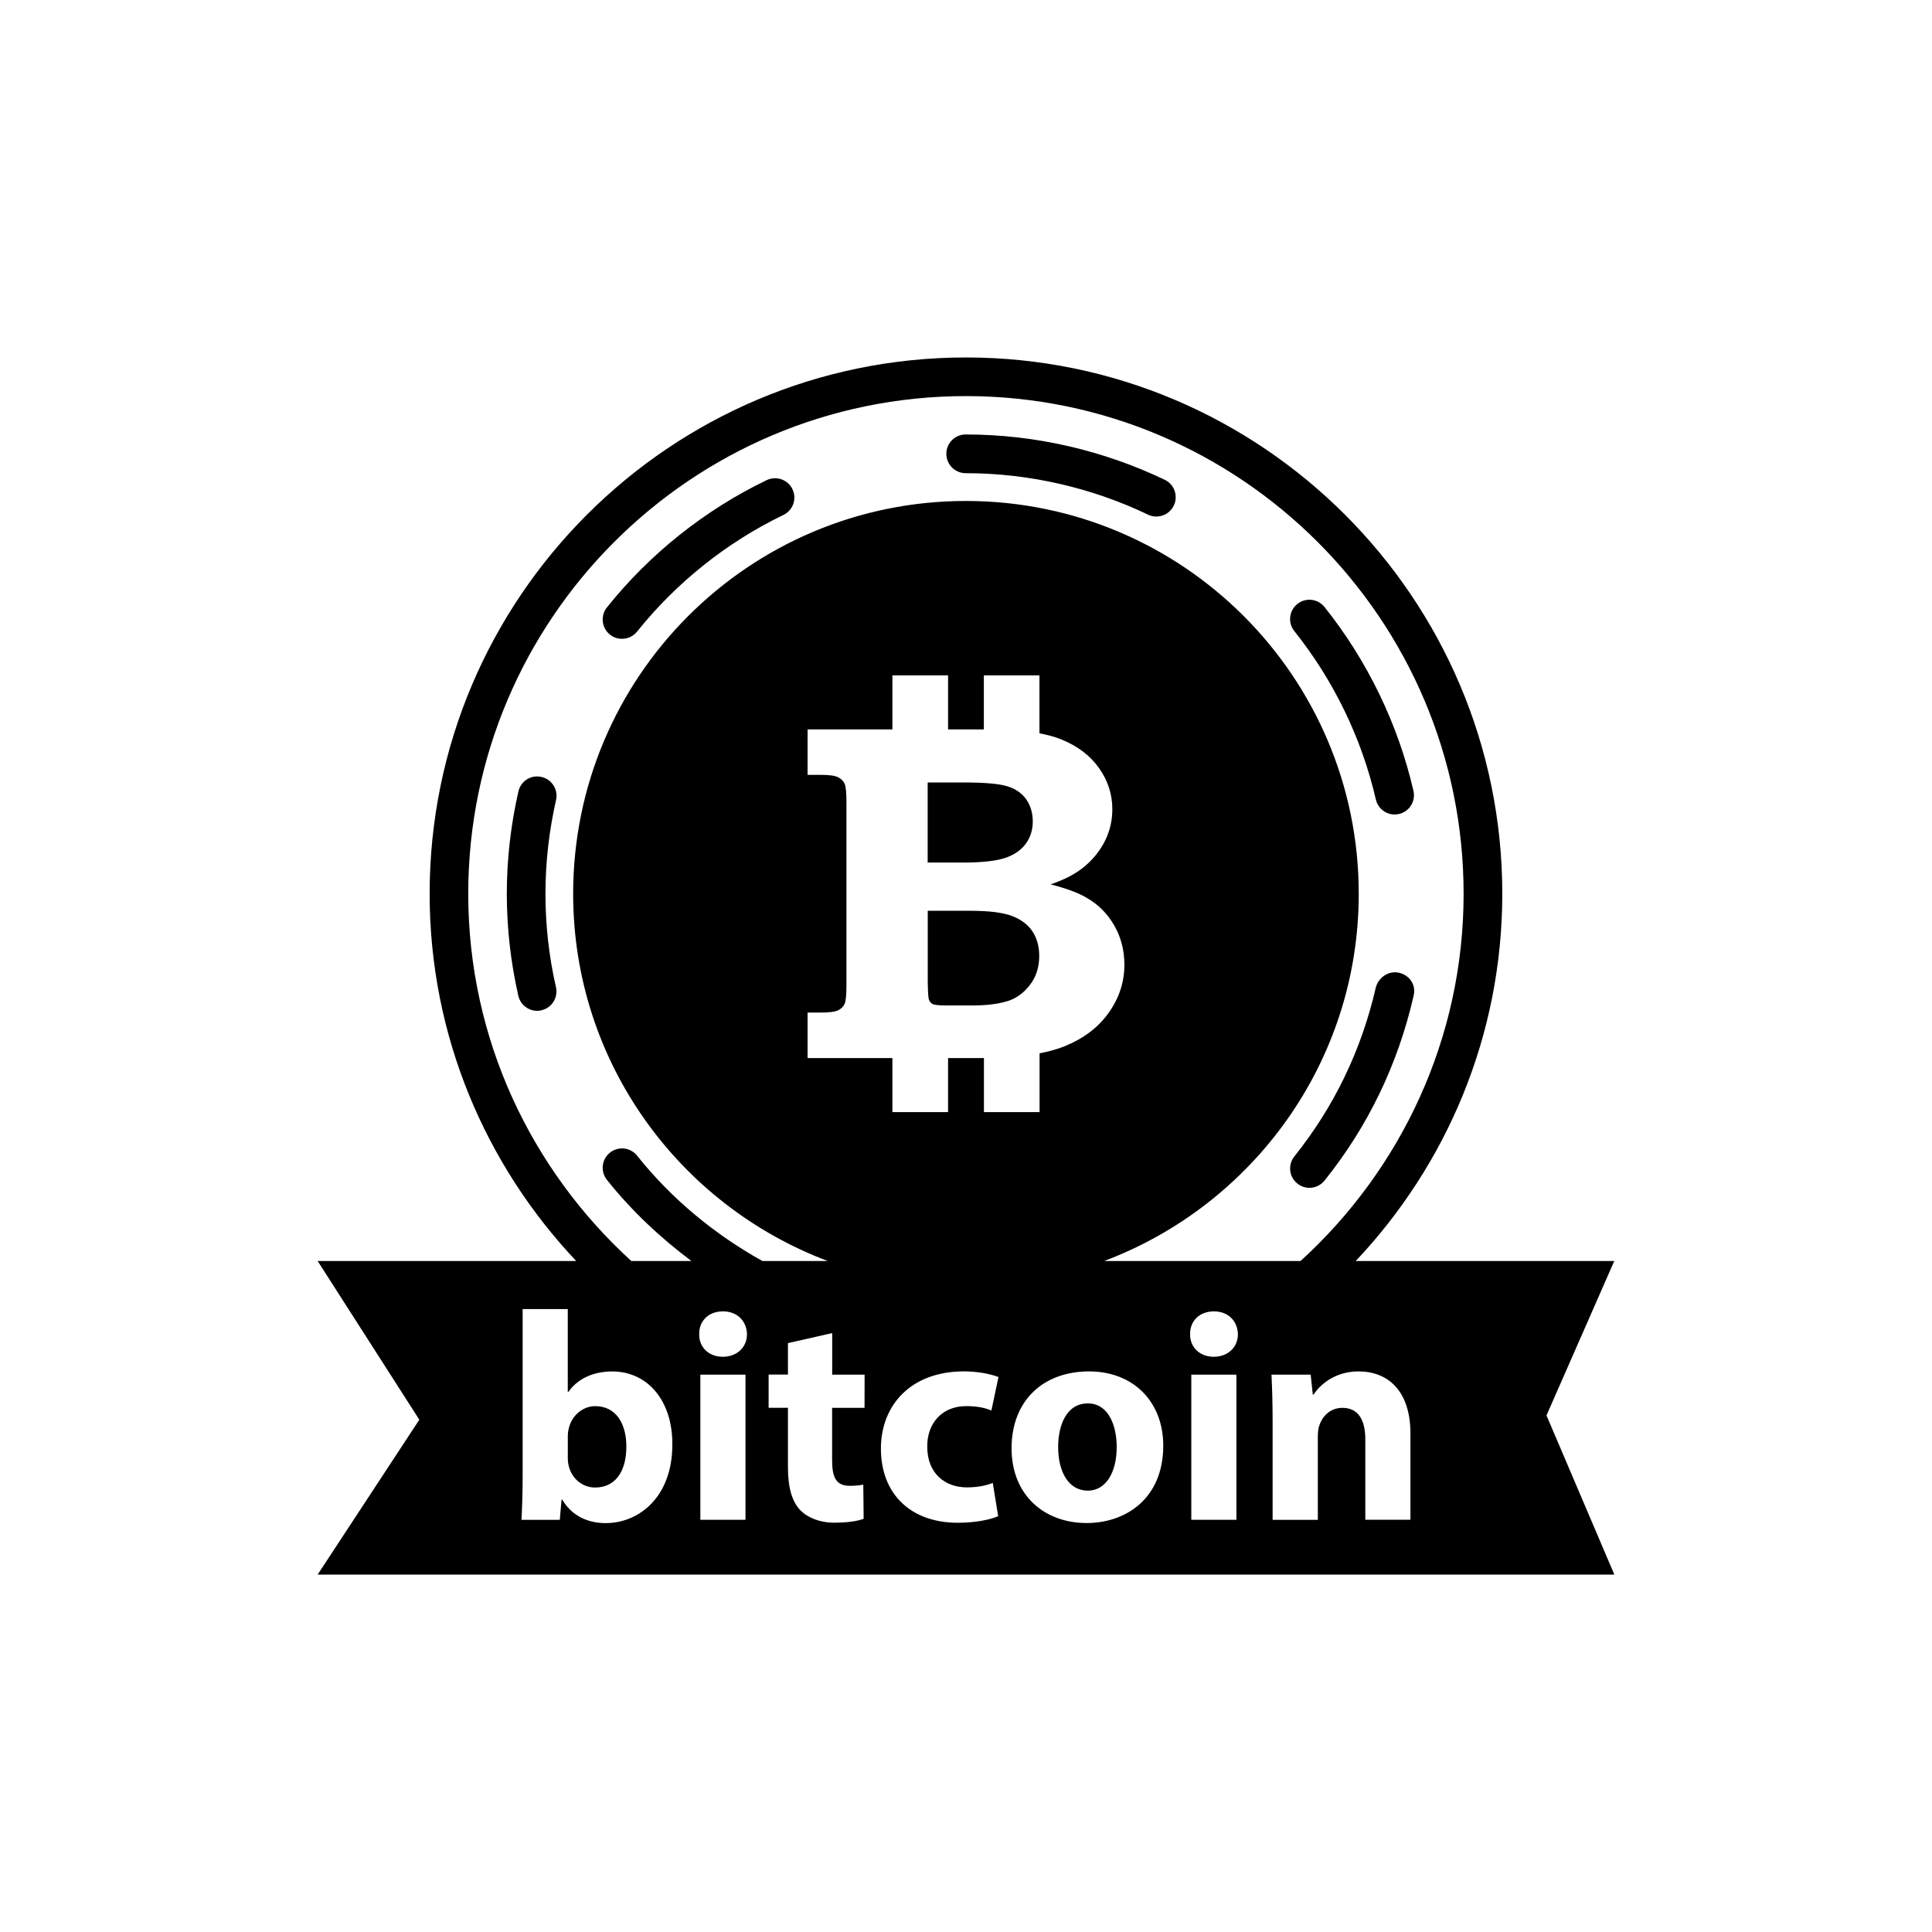 <?xml version="1.0" encoding="utf-8"?>
<!-- Generator: Adobe Illustrator 16.0.4, SVG Export Plug-In . SVG Version: 6.00 Build 0)  -->
<!DOCTYPE svg PUBLIC "-//W3C//DTD SVG 1.1//EN" "http://www.w3.org/Graphics/SVG/1.1/DTD/svg11.dtd">
<svg version="1.1" id="Layer_1" xmlns="http://www.w3.org/2000/svg" xmlns:xlink="http://www.w3.org/1999/xlink" x="0px" y="0px"
	 width="50px" height="50px" viewBox="0 0 50 50" enable-background="new 0 0 50 50" xml:space="preserve">
<path d="M15.785,16.423c-0.215-0.172-0.251-0.487-0.078-0.703c1.105-1.384,2.534-2.523,4.134-3.294
	c0.245-0.118,0.548-0.017,0.667,0.233c0.12,0.249,0.016,0.548-0.232,0.667c-1.465,0.707-2.773,1.75-3.787,3.018
	c-0.098,0.124-0.243,0.188-0.391,0.188C15.988,16.534,15.878,16.498,15.785,16.423z M14.016,20.108
	c-0.279-0.064-0.539,0.108-0.6,0.376c-0.199,0.873-0.3,1.765-0.3,2.654c0.001,0.885,0.102,1.771,0.298,2.632
	c0.053,0.231,0.259,0.39,0.486,0.39c0.037,0,0.074-0.004,0.111-0.014c0.271-0.061,0.438-0.329,0.377-0.6
	c-0.181-0.789-0.271-1.599-0.272-2.409c0-0.814,0.093-1.632,0.274-2.432C14.452,20.438,14.283,20.169,14.016,20.108z M26.023,22.2
	c0.234-0.081,0.41-0.204,0.527-0.368c0.118-0.164,0.178-0.355,0.178-0.57c0-0.224-0.057-0.415-0.168-0.573
	c-0.111-0.159-0.272-0.271-0.484-0.338c-0.211-0.067-0.59-0.101-1.135-0.101h-0.933v2.073h0.933
	C25.43,22.321,25.79,22.281,26.023,22.2z M35.607,20.691c0.054,0.231,0.259,0.388,0.486,0.388c0.037,0,0.074-0.004,0.112-0.013
	c0.271-0.062,0.437-0.331,0.375-0.6c-0.397-1.725-1.194-3.37-2.302-4.757c-0.172-0.215-0.486-0.251-0.702-0.079
	c-0.216,0.172-0.252,0.487-0.079,0.703C34.514,17.604,35.243,19.111,35.607,20.691z M15.402,36.391
	c-0.314,0-0.605,0.238-0.682,0.576c-0.018,0.068-0.025,0.139-0.025,0.215v0.553c0,0.077,0.009,0.146,0.025,0.208
	c0.075,0.313,0.344,0.554,0.682,0.554c0.5,0,0.808-0.385,0.808-1.061C16.21,36.851,15.949,36.391,15.402,36.391z M24.991,12.246
	c0.821,0,1.645,0.094,2.448,0.28c0.789,0.181,1.553,0.448,2.272,0.793c0.069,0.034,0.144,0.049,0.216,0.049
	c0.187,0,0.365-0.104,0.451-0.284c0.119-0.249,0.014-0.548-0.234-0.667c-0.787-0.377-1.621-0.669-2.479-0.867
	c-0.877-0.203-1.776-0.306-2.674-0.306c-0.276,0-0.5,0.224-0.5,0.5C24.491,12.02,24.715,12.246,24.991,12.246z M36.205,25.174
	c-0.268-0.061-0.54,0.126-0.602,0.395c-0.371,1.612-1.08,3.079-2.105,4.359c-0.172,0.215-0.139,0.53,0.078,0.702
	c0.092,0.074,0.201,0.111,0.312,0.111c0.146,0,0.291-0.064,0.391-0.188c1.121-1.397,1.895-3,2.301-4.763l0.009-0.041
	C36.646,25.482,36.475,25.235,36.205,25.174z M26.645,25.502c0.166-0.209,0.25-0.464,0.25-0.761c0-0.252-0.06-0.464-0.178-0.641
	c-0.117-0.173-0.294-0.306-0.529-0.395c-0.234-0.089-0.595-0.134-1.078-0.134h-1.1v1.841c0.004,0.26,0.014,0.413,0.03,0.458
	c0.021,0.057,0.054,0.096,0.103,0.118c0.045,0.021,0.172,0.034,0.379,0.034h0.621c0.359,0,0.657-0.034,0.896-0.102
	C26.275,25.854,26.479,25.715,26.645,25.502z M40.023,36.631l1.756,4.119H8.221l2.631-4.008l-2.631-4.107h6.691
	c-2.346-2.486-3.793-5.826-3.793-9.505c0-7.653,6.227-13.879,13.88-13.879s13.88,6.226,13.88,13.879
	c0,3.679-1.447,7.019-3.793,9.505h6.691L40.023,36.631z M17.4,37.389c0.009-1.152-0.652-1.896-1.553-1.896
	c-0.521,0-0.912,0.207-1.137,0.529h-0.016v-2.143h-1.168v4.332c0,0.422-0.016,0.875-0.03,1.123h0.991l0.046-0.523h0.017
	c0.268,0.445,0.69,0.607,1.129,0.607C16.54,39.416,17.4,38.74,17.4,37.389z M19.293,35.576h-1.168v3.756h1.168V35.576z
	 M19.332,34.531c-0.008-0.339-0.247-0.593-0.622-0.593c-0.377,0-0.623,0.253-0.614,0.593c-0.009,0.321,0.237,0.582,0.605,0.582
	C19.085,35.115,19.332,34.854,19.332,34.531z M19.732,32.635h1.69c-3.847-1.449-6.589-5.151-6.589-9.505
	c0-5.614,4.553-10.165,10.165-10.165c5.614,0,10.166,4.551,10.166,10.165c0,4.354-2.742,8.057-6.589,9.505h5.083
	c2.585-2.357,4.22-5.74,4.22-9.505c0-7.102-5.777-12.879-12.88-12.879s-12.88,5.778-12.88,12.879c0,3.766,1.635,7.148,4.22,9.505
	h1.556c-0.812-0.608-1.558-1.309-2.188-2.102c-0.172-0.217-0.136-0.531,0.08-0.703c0.215-0.172,0.53-0.138,0.703,0.08
	C17.375,31.023,18.493,31.946,19.732,32.635z M25.464,27.381v1.4h1.44V27.26c0.24-0.047,0.453-0.105,0.635-0.178
	c0.496-0.199,0.881-0.487,1.152-0.869c0.271-0.379,0.408-0.794,0.408-1.246c0-0.378-0.09-0.721-0.269-1.027
	c-0.179-0.308-0.421-0.546-0.726-0.716c-0.211-0.123-0.517-0.235-0.914-0.336c0.371-0.126,0.67-0.285,0.896-0.479
	c0.225-0.193,0.398-0.415,0.52-0.667s0.181-0.519,0.181-0.799c0-0.386-0.114-0.74-0.343-1.063c-0.227-0.323-0.551-0.57-0.975-0.743
	c-0.164-0.068-0.359-0.118-0.568-0.159v-1.5h-1.439v1.399h-0.926v-1.399h-1.441v1.399H20.9v1.176h0.336
	c0.224,0,0.375,0.021,0.453,0.062c0.08,0.041,0.137,0.095,0.168,0.165c0.033,0.068,0.049,0.229,0.049,0.481v4.742
	c0,0.248-0.016,0.408-0.049,0.479c-0.031,0.071-0.088,0.126-0.168,0.165c-0.078,0.039-0.229,0.058-0.453,0.058H20.9v1.178h2.195
	v1.398h1.441v-1.398h0.818C25.395,27.381,25.428,27.381,25.464,27.381z M22.376,35.576h-0.839V34.5l-1.145,0.26v0.814h-0.5v0.86h0.5
	v1.537c0,0.528,0.106,0.891,0.321,1.114c0.187,0.191,0.5,0.322,0.876,0.322c0.33,0,0.605-0.039,0.762-0.101l-0.009-0.884
	c-0.085,0.017-0.2,0.031-0.345,0.031c-0.354,0-0.462-0.207-0.462-0.66v-1.359h0.839L22.376,35.576L22.376,35.576z M23.997,37.442
	c-0.008-0.614,0.392-1.052,1.007-1.052c0.307,0,0.514,0.053,0.653,0.115l0.184-0.868c-0.245-0.093-0.585-0.146-0.891-0.146
	c-1.399,0-2.152,0.897-2.152,1.996c0,1.184,0.777,1.922,1.99,1.922c0.446,0,0.837-0.078,1.045-0.17l-0.14-0.861
	c-0.176,0.068-0.392,0.115-0.668,0.115C24.459,38.494,23.997,38.133,23.997,37.442z M30.105,37.412c0-1.129-0.768-1.92-1.92-1.92
	c-1.205,0-2.006,0.774-2.006,1.988c0,1.213,0.846,1.936,1.943,1.936C29.132,39.416,30.105,38.787,30.105,37.412z M31.998,35.576
	h-1.167v3.756h1.167V35.576z M32.037,34.531c-0.008-0.339-0.246-0.593-0.621-0.593c-0.377,0-0.623,0.253-0.616,0.593
	c-0.007,0.321,0.239,0.582,0.607,0.582C31.791,35.115,32.037,34.854,32.037,34.531z M36.502,37.104c0-1.106-0.576-1.612-1.345-1.612
	c-0.622,0-1.007,0.359-1.159,0.598h-0.023l-0.055-0.514h-1.014c0.016,0.33,0.029,0.729,0.029,1.198v2.56h1.17v-2.168
	c0-0.107,0.015-0.224,0.045-0.293c0.076-0.215,0.27-0.438,0.591-0.438c0.424,0,0.593,0.331,0.593,0.814v2.082h1.168V37.104z
	 M28.154,36.32c-0.561,0-0.769,0.576-0.769,1.129c0,0.646,0.271,1.129,0.769,1.129c0.453,0,0.746-0.453,0.746-1.129
	C28.9,36.889,28.686,36.32,28.154,36.32z"/>
</svg>
